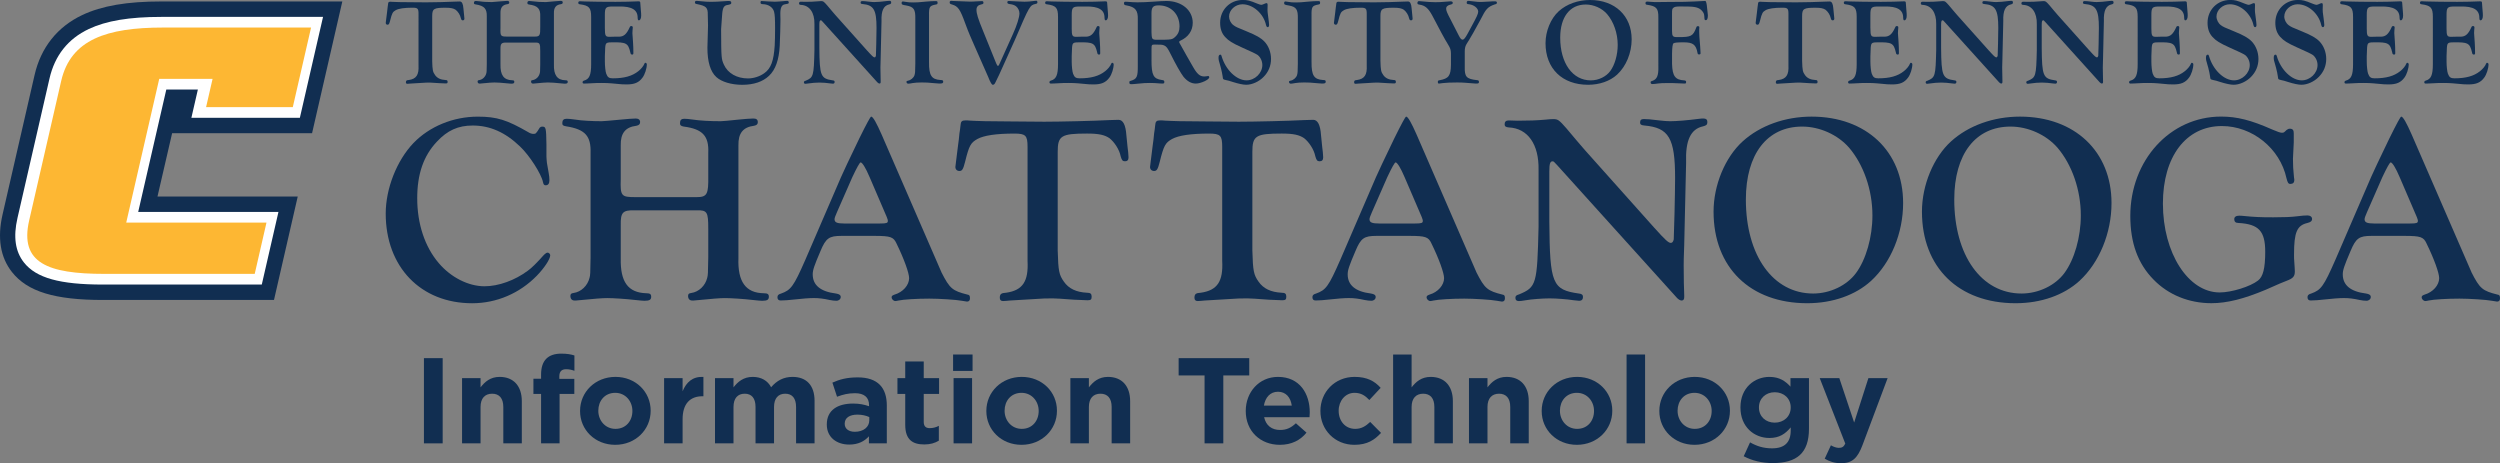 <?xml version="1.0" encoding="UTF-8"?>
<svg id="Layer_1" data-name="Layer 1" xmlns="http://www.w3.org/2000/svg" xmlns:xlink="http://www.w3.org/1999/xlink" viewBox="0 0 205.275 38.033">
  <rect x="0" y="0" width="205.275" height="38.033" fill="#808080" stroke="none"/>
  <a xlink:href="83.7964705882353">
    <path id="fullLogo" d="M35.488,5.013c.02,.744,.05,.894,.231,1.145,.181,.261,.462,.392,.854,.412,.14,0,.181,.04,.181,.151,0,.1-.03,.13-.15,.13q-.03,0-.492-.02-.663-.05-.814-.05c-.251,0-.311,0-.914,.04l-.672,.04c-.111,.01-.201,.02-.262,.02-.08,0-.12-.04-.12-.121,0-.141,.05-.181,.241-.191,.613-.09,.834-.422,.794-1.185V1.125c0-.422-.071-.492-.492-.492-.683,0-1.135,.07-1.376,.201-.251,.141-.311,.241-.462,.854-.071,.281-.111,.342-.211,.342-.091,0-.151-.06-.151-.151q0-.03,.03-.251,.02-.13,.071-.562c.02-.14,.039-.291,.05-.432,.02-.111,.03-.211,.04-.301,.01-.151,.05-.191,.19-.191,.021,0,.111,0,.181,.01,.09,.01,.301,.01,.542,.02l1.005,.01q.965,.01,1.206,.01c.562,0,1.888-.03,2.421-.06l.351-.01q.251,0,.292,.573c.02,.231,.04,.362,.04,.402,.02,.131,.04,.362,.04,.422,0,.101-.04,.151-.131,.151-.09,0-.12-.04-.161-.181-.05-.261-.241-.543-.422-.683-.181-.121-.392-.171-.834-.171-.964,0-1.095,.08-1.095,.683v3.697Z" style="fill: #112e51;"/>
  </a>
  <a xlink:href="83.7964705882353">
    <path id="fullLogo-2" data-name="fullLogo" d="M41.607,3.496c-.442-.01-.522,.08-.513,.562v1.226c-.02,.884,.271,1.286,.955,1.306,.131,0,.181,.03,.181,.131,0,.111-.06,.151-.251,.151-.05,0-.161-.01-.352-.03-.331-.04-.823-.07-1.035-.07-.191,0-.431,.02-1.165,.09h-.06c-.09,0-.151-.06-.151-.171,0-.07,.03-.1,.121-.111,.281-.04,.523-.271,.593-.562,.03-.111,.03-.151,.04-.763V1.356c.02-.633-.201-.884-.914-.994-.111-.02-.141-.04-.141-.121,0-.111,.05-.161,.161-.161,.05,0,.191,.01,.321,.03,.221,.04,.643,.06,.984,.06q.091,0,.723-.06c.171-.02,.482-.04,.552-.04,.101,0,.161,.05,.161,.131,0,.08-.04,.12-.14,.14-.412,.05-.593,.281-.583,.734v1.256c-.02,.633,.02,.673,.542,.673h2.291c.392,0,.442-.111,.432-.783v-.864c.03-.633-.211-.894-.914-.984-.111-.02-.141-.05-.141-.131,0-.111,.05-.161,.161-.161,.05,0,.191,.01,.321,.03,.251,.04,.633,.06,1.035,.06,.05,0,.312-.02,.673-.06,.191-.02,.452-.04,.542-.04,.121,0,.171,.04,.171,.141,0,.07-.04,.11-.141,.13-.412,.05-.593,.281-.583,.734V5.284c-.03,.874,.271,1.296,.944,1.306,.141,0,.191,.03,.191,.131,0,.111-.06,.151-.251,.151-.05,0-.161-.01-.351-.03-.321-.04-.824-.07-1.035-.07-.191,0-.432,.02-1.165,.09h-.06c-.09,0-.15-.06-.15-.171,0-.07,.03-.1,.12-.111,.281-.04,.523-.271,.593-.562,.03-.111,.03-.151,.04-.763v-1.075c0-.623-.04-.693-.432-.683h-2.321Z" style="fill: #112e51;"/>
  </a>
  <a xlink:href="83.7964705882353">
    <path id="fullLogo-3" data-name="fullLogo" d="M49.666,2.32c0,.623,.05,.703,.381,.703l.372-.01h.412c.392-.01,.613-.201,.874-.773,.03-.081,.071-.1,.141-.1s.111,.04,.111,.121c0,.04-.01,.131-.02,.231-.011,.08-.011,.15-.011,.231q0,.1,.05,.723c.02,.261,.03,.633,.03,.915,0,.09-.03,.121-.1,.121-.091,0-.131-.05-.151-.181-.181-.763-.332-.844-1.527-.824-.332,0-.442,.03-.492,.171-.04,.141-.05,.231-.071,.964v.442c0,.382,.05,.834,.111,.995,.111,.301,.231,.382,.542,.382,.924,0,1.588-.181,2.09-.583,.221-.171,.432-.422,.512-.633,.02-.04,.04-.06,.06-.06,.08,0,.13,.06,.13,.131,0,.331-.161,.834-.352,1.085-.302,.412-.663,.562-1.306,.562-.292,0-.352,0-1.266-.09-.211-.02-.472-.03-.804-.03-.352,0-.382,0-1.125,.04l-.291,.01c-.091,0-.131-.03-.131-.111,0-.06,.03-.1,.111-.131,.442-.121,.593-.452,.593-1.356V1.377c0-.744-.171-.924-.924-1.025-.1-.01-.131-.04-.131-.14,0-.071,.05-.111,.15-.111l.161,.01,.241,.01c.834,.02,1.316,.03,2.511,.03,.462,0,1.577-.02,1.818-.04h.081c.1,0,.131,.04,.131,.161,.01,.1,.02,.241,.03,.402,.04,.442,.04,.492,.04,.613,0,.231-.08,.382-.191,.382-.07,0-.09-.04-.1-.221,0-.643-.482-.934-1.537-.914h-.462c-.633,0-.693,.07-.693,.733v1.055Z" style="fill: #112e51;"/>
  </a>
  <a xlink:href="83.7964705882353">
    <path id="fullLogo-4" data-name="fullLogo" d="M58.116,1.205c.01-.583-.131-.713-.864-.864-.141-.02-.191-.05-.191-.14,0-.091,.04-.131,.15-.131,.041,0,.141,.01,.221,.02,.502,.05,.653,.06,.965,.06,.301,0,.662-.02,1.054-.05,.171-.01,.281-.02,.342-.02,.201,0,.251,.03,.251,.15,0,.101-.03,.111-.221,.161-.252,.04-.302,.07-.402,.211-.05,.081-.1,.271-.121,.533-.03,.452-.06,.854-.09,1.256,.01,2.401,.021,2.451,.232,2.924,.321,.703,1.065,1.125,1.979,1.125,.452,0,.965-.161,1.336-.432,.542-.381,.773-1.004,.854-2.27,.02-.422,.03-.804,.03-1.417,0-.763-.02-1.115-.08-1.346-.09-.372-.462-.623-.924-.633-.141,0-.191-.04-.191-.14,0-.081,.03-.111,.08-.121,.03,0,.07,0,.121,.01,.08,.01,.794,.05,.984,.05,.151,0,.533-.03,.844-.06,.05-.01,.111-.01,.151-.01,.09,0,.14,.04,.14,.131,0,.09-.01,.1-.311,.15-.271,.04-.382,.281-.382,.784l.011,.482c0,.412-.03,1.516-.06,2.14-.06,1.155-.352,1.969-.874,2.461-.512,.492-1.265,.744-2.2,.744-.894,0-1.698-.241-2.13-.633-.492-.452-.734-1.256-.734-2.401l.05-1.828-.02-.894Z" style="fill: #112e51;"/>
  </a>
  <a xlink:href="83.7964705882353">
    <path id="fullLogo-5" data-name="fullLogo" d="M71.207,4.159c.402,.452,.522,.552,.603,.552,.06,0,.09-.05,.111-.131,.01-.09,.05-1.738,.05-2.29,0-1.487-.231-1.878-1.145-1.959-.121-.01-.161-.04-.161-.111,0-.09,.04-.131,.14-.131,.151,0,.221,.01,.573,.05,.15,.02,.311,.03,.412,.03,.221,0,.623-.03,1.085-.091,.06-.01,.121-.01,.161-.01,.09,0,.14,.04,.14,.131,0,.1-.04,.131-.161,.161-.462,.1-.663,.522-.633,1.356l-.07,3.064c-.02,.583-.02,.592-.02,.763,0,.442,.01,.934,.02,1.115v.071c0,.09-.03,.13-.101,.13-.05,0-.13-.05-.181-.11l-4.471-4.953c-.11-.121-.12-.13-.161-.13-.09,0-.121,.09-.121,.371v1.899c.02,2.3,.111,2.522,1.105,2.662,.111,.01,.15,.05,.15,.131,0,.09-.05,.141-.141,.141-.03,0-.121-.011-.201-.02-.251-.04-.663-.071-.904-.071-.251,0-.683,.03-.894,.071-.1,.02-.211,.03-.251,.03-.09,0-.131-.04-.131-.121,0-.071,.03-.101,.141-.131,.643-.271,.673-.372,.723-2.512V1.989c.02-.955-.402-1.557-1.115-1.587-.111-.011-.15-.04-.15-.121,0-.091,.05-.141,.15-.141l.332,.01c.402,0,.723-.01,1.045-.04,.1-.01,.201-.02,.281-.02,.181,0,.221,.03,.502,.352q.05,.06,.372,.442c.211,.241,.281,.332,.311,.362l2.602,2.913Z" style="fill: #112e51;"/>
  </a>
  <a xlink:href="83.7964705882353">
    <path id="fullLogo-6" data-name="fullLogo" d="M76.282,5.113c-.01,1.075,.201,1.407,.934,1.456,.181,0,.231,.03,.231,.141,0,.121-.071,.151-.312,.151-.1,0-.231-.01-.402-.03-.532-.05-.683-.06-1.055-.06-.311,0-.552,.02-.744,.05-.15,.03-.291,.05-.351,.05-.101,0-.151-.06-.151-.151,0-.06,.03-.08,.141-.1,.201-.03,.442-.231,.512-.432,.06-.211,.06-.241,.071-.935V1.557c.02-.783-.121-.994-.734-1.105-.332-.05-.392-.08-.392-.201,0-.08,.04-.131,.111-.131,.05,0,.14,.02,.271,.04,.121,.03,.332,.04,.603,.04,.231,0,.452-.01,1.035-.07,.332-.03,.552-.04,.783-.04,.121,0,.151,.03,.151,.12,0,.121-.02,.141-.141,.161-.522,.1-.573,.181-.562,.934v3.807Z" style="fill: #112e51;"/>
  </a>
  <a xlink:href="83.7964705882353">
    <path id="fullLogo-7" data-name="fullLogo" d="M81.808,5.224c.06,.141,.09,.181,.131,.181,.05,0,.07-.03,.121-.14l1.105-2.451c.332-.723,.542-1.407,.542-1.718,0-.211-.111-.442-.271-.573-.121-.1-.281-.161-.553-.191-.12-.021-.171-.06-.171-.141,0-.08,.04-.11,.121-.11q.06,0,.794,.04c.231,.01,.402,.02,.502,.02,.221,0,.462-.02,.763-.06,.161-.02,.171-.02,.201-.02,.05,0,.09,.05,.09,.121,0,.09-.04,.121-.151,.14-.472,.111-.482,.121-1.708,2.974l-1.276,2.823c-.171,.342-.281,.563-.302,.623-.07,.161-.131,.221-.231,.221q-.09,0-.261-.372l-.121-.291-1.165-2.642c-.111-.251-.221-.502-.332-.764-.09-.211-.231-.562-.382-.975-.422-1.165-.583-1.396-1.075-1.547-.161-.04-.201-.08-.201-.171,0-.091,.04-.131,.141-.131l.141,.011c.1,.01,1.165,.05,1.326,.05,.261,0,.311,0,.603-.02,.171-.01,.372-.02,.442-.02,.08,0,.121,.04,.121,.14,0,.08-.05,.111-.211,.141-.232,.05-.362,.191-.362,.422,0,.332,.121,.723,.542,1.748l1.085,2.682Z" style="fill: #112e51;"/>
  </a>
  <a xlink:href="83.7964705882353">
    <path id="fullLogo-8" data-name="fullLogo" d="M87.998,2.32c0,.623,.05,.703,.382,.703l.372-.01h.412c.392-.01,.613-.201,.874-.773,.03-.081,.07-.1,.14-.1s.111,.04,.111,.121c0,.04-.01,.131-.02,.231-.01,.08-.01,.15-.01,.231q0,.1,.05,.723c.02,.261,.03,.633,.03,.915,0,.09-.03,.121-.1,.121-.09,0-.131-.05-.151-.181-.181-.763-.332-.844-1.527-.824-.332,0-.442,.03-.492,.171-.04,.141-.05,.231-.071,.964v.442c0,.382,.05,.834,.111,.995,.111,.301,.231,.382,.542,.382,.924,0,1.588-.181,2.09-.583,.221-.171,.432-.422,.512-.633,.02-.04,.04-.06,.06-.06,.08,0,.131,.06,.131,.131,0,.331-.161,.834-.352,1.085-.301,.412-.663,.562-1.306,.562-.291,0-.351,0-1.265-.09-.211-.02-.473-.03-.804-.03-.352,0-.381,0-1.125,.04l-.291,.01c-.09,0-.131-.03-.131-.111,0-.06,.03-.1,.111-.131,.442-.121,.593-.452,.593-1.356V1.377c0-.744-.171-.924-.924-1.025-.101-.01-.131-.04-.131-.14,0-.071,.05-.111,.151-.111l.161,.01,.241,.01c.834,.02,1.316,.03,2.511,.03,.463,0,1.577-.02,1.818-.04h.081c.1,0,.13,.04,.13,.161,.011,.1,.021,.241,.03,.402,.04,.442,.04,.492,.04,.613,0,.231-.08,.382-.191,.382-.07,0-.091-.04-.1-.221,0-.643-.482-.934-1.537-.914h-.462c-.633,0-.693,.07-.693,.733v1.055Z" style="fill: #112e51;"/>
  </a>
  <path id="fullLogo-9" data-name="fullLogo" d="M94.549,2.642q.01,.392,.05,.482c.06,.111,.141,.141,.382,.141,1.206,0,1.266-.011,1.507-.232,.251-.221,.362-.492,.362-.864,0-1.015-.713-1.728-1.708-1.728-.462,0-.593,.15-.593,.643v1.557Zm0,2.28c0,1.256,.151,1.547,.854,1.648,.151,.01,.201,.05,.201,.161,0,.1-.04,.131-.161,.131l-.211-.01c-.311-.03-.573-.04-.814-.04-.342,0-.522,.01-.994,.06-.271,.03-.452,.04-.532,.04-.121,0-.161-.03-.161-.141,0-.09,.01-.1,.1-.131,.522-.151,.603-.321,.593-1.266V1.628c.03-.774-.191-1.055-.934-1.185-.151-.02-.201-.06-.201-.171,0-.09,.04-.131,.121-.131,.04,0,.121,0,.191,.01,.221,.02,.562,.04,.794,.04,.291,0,.874-.02,1.236-.05,.513-.04,.944-.06,1.145-.06,1.246,0,2.16,.753,2.16,1.788,0,.653-.362,1.175-1.025,1.477-.06,.03-.091,.06-.091,.1,0,.03,.02,.07,.05,.121,.01,.02,.071,.121,.131,.231,.14,.241,.332,.583,.432,.773l.512,.894c.342,.603,.573,.814,.935,.814,.06,0,.14-.01,.211-.02,.05-.01,.09-.02,.111-.02,.05,0,.09,.05,.09,.111,0,.191-.693,.512-1.105,.512-.371,0-.703-.191-1.004-.552-.221-.281-.663-1.065-1.035-1.818-.281-.563-.362-.673-.562-.764-.141-.06-.271-.07-.753-.07-.271,0-.281,.02-.281,.402v.864Z" style="fill: #112e51;"/>
  <a xlink:href="83.7964705882353">
    <path id="fullLogo-10" data-name="fullLogo" d="M104.074,.783c0,.161,0,.181,.07,.693,.03,.201,.06,.482,.06,.573,0,.111-.04,.181-.111,.181-.07,0-.111-.06-.141-.181-.211-.944-1.075-1.698-1.939-1.698-.582,0-1.095,.472-1.095,1.004,0,.261,.14,.552,.362,.713,.171,.131,.321,.201,1.095,.512,.784,.321,1.155,.532,1.437,.823,.342,.352,.552,.884,.552,1.437,0,.562-.211,1.075-.613,1.477-.382,.392-.944,.643-1.427,.643-.241,0-.633-.081-1.105-.231-.342-.111-.351-.111-.502-.141-.201-.05-.221-.05-.261-.081-.04-.04-.05-.07-.07-.261-.01-.121-.081-.432-.141-.673-.191-.653-.191-.663-.191-.844,0-.161,.05-.241,.15-.241,.05,0,.08,.03,.1,.121,.322,1.115,1.216,1.989,2.05,1.989,.683,0,1.296-.593,1.296-1.256,0-.322-.151-.643-.381-.824q-.181-.131-1.276-.613c-.824-.372-1.105-.552-1.396-.864-.281-.301-.412-.683-.412-1.175,0-1.055,.804-1.869,1.859-1.869,.382,0,.553,.04,1.216,.311,.161,.06,.251,.09,.311,.09q.071,0,.332-.121c.02-.01,.05-.02,.08-.02,.081,0,.101,.04,.101,.181l-.01,.342Z" style="fill: #112e51;"/>
  </a>
  <a xlink:href="83.7964705882353">
    <path id="fullLogo-11" data-name="fullLogo" d="M107.691,5.113c-.01,1.075,.201,1.407,.934,1.456,.181,0,.231,.03,.231,.141,0,.121-.071,.151-.312,.151-.1,0-.231-.01-.402-.03-.532-.05-.683-.06-1.055-.06-.311,0-.552,.02-.743,.05-.151,.03-.292,.05-.352,.05-.101,0-.151-.06-.151-.151,0-.06,.03-.08,.14-.1,.201-.03,.442-.231,.513-.432,.06-.211,.06-.241,.071-.935V1.557c.02-.783-.121-.994-.734-1.105-.332-.05-.392-.08-.392-.201,0-.08,.04-.131,.111-.131,.05,0,.14,.02,.271,.04,.121,.03,.332,.04,.603,.04,.231,0,.452-.01,1.035-.07,.332-.03,.552-.04,.783-.04,.121,0,.151,.03,.151,.12,0,.121-.02,.141-.141,.161-.522,.1-.573,.181-.562,.934v3.807Z" style="fill: #112e51;"/>
  </a>
  <a xlink:href="83.7964705882353">
    <path id="fullLogo-12" data-name="fullLogo" d="M113.348,5.013c.02,.744,.05,.894,.231,1.145,.181,.261,.462,.392,.854,.412,.141,0,.181,.04,.181,.151,0,.1-.03,.13-.151,.13q-.03,0-.492-.02-.663-.05-.814-.05c-.251,0-.311,0-.914,.04l-.673,.04c-.111,.01-.201,.02-.262,.02-.08,0-.121-.04-.121-.121,0-.141,.05-.181,.241-.191,.613-.09,.834-.422,.794-1.185V1.125c0-.422-.071-.492-.492-.492-.683,0-1.136,.07-1.376,.201-.251,.141-.311,.241-.462,.854-.071,.281-.111,.342-.211,.342-.09,0-.151-.06-.151-.151q0-.03,.03-.251,.02-.13,.07-.562c.02-.14,.04-.291,.05-.432,.02-.111,.03-.211,.04-.301,.01-.151,.05-.191,.191-.191,.02,0,.111,0,.181,.01,.09,.01,.302,.01,.543,.02l1.004,.01q.965,.01,1.206,.01c.562,0,1.889-.03,2.421-.06l.352-.01q.251,0,.291,.573c.02,.231,.04,.362,.04,.402,.02,.131,.04,.362,.04,.422,0,.101-.04,.151-.13,.151-.091,0-.121-.04-.161-.181-.05-.261-.241-.543-.422-.683-.181-.121-.392-.171-.834-.171-.964,0-1.095,.08-1.095,.683v3.697Z" style="fill: #112e51;"/>
  </a>
  <a xlink:href="83.7964705882353">
    <path id="fullLogo-13" data-name="fullLogo" d="M120.271,5.465c-.02,.854,.131,1.015,1.004,1.115,.121,.01,.161,.04,.161,.151s-.05,.131-.251,.131q-.1,0-.924-.07c-.131-.011-.322-.02-.623-.02-.512,0-.924,.02-1.165,.05-.201,.03-.271,.04-.311,.04-.071,0-.1-.03-.1-.131s.02-.121,.131-.141c.763-.14,.934-.372,.944-1.276v-.934c-.01-.291-.04-.392-.211-.683-.171-.271-.362-.613-.573-1.004-.251-.472-.492-.944-.743-1.407-.332-.613-.593-.834-1.045-.904-.141-.02-.181-.05-.181-.131,0-.111,.05-.161,.141-.161,.06,0,.2,.01,.793,.07,.141,.01,.332,.02,.532,.02,.262,0,.523-.01,.824-.04,.251-.02,.342-.03,.412-.03,.141,0,.201,.04,.201,.121,0,.071-.04,.111-.161,.141-.251,.05-.382,.171-.382,.332,0,.171,.07,.342,.362,.894,.09,.181,.432,.844,.673,1.316,.121,.241,.211,.342,.311,.342,.111,0,.221-.131,.422-.502,.201-.381,.311-.582,.321-.593,.422-.773,.542-1.034,.542-1.205,0-.291-.362-.573-.794-.613-.111-.01-.15-.04-.15-.111,0-.121,.04-.161,.161-.161q.1,0,.542,.06c.131,.02,.271,.03,.482,.03q.171,0,.774-.04c.05-.01,.161-.01,.332-.01h.06c.08,0,.131,.04,.131,.111,0,.081-.05,.111-.181,.141-.573,.201-.723,.362-1.165,1.246-.342,.653-.864,1.567-1.156,2.019q-.14,.231-.14,.573v1.266Z" style="fill: #112e51;"/>
  </a>
  <path id="fullLogo-14" data-name="fullLogo" d="M128.109,3.094c0,2.09,1.015,3.506,2.511,3.506,.633,0,1.256-.302,1.597-.764,.372-.502,.613-1.336,.613-2.15,0-.955-.332-1.899-.874-2.532-.422-.482-1.095-.783-1.748-.783-1.306,0-2.099,1.024-2.099,2.722m5.867,.131c0,1.115-.453,2.22-1.196,2.903-.582,.532-1.437,.834-2.381,.834-2.13,0-3.496-1.336-3.496-3.416,0-.994,.432-2.03,1.085-2.622C128.641,.332,129.576,0,130.56,0c2.039,0,3.415,1.296,3.415,3.225" style="fill: #112e51;"/>
  <a xlink:href="83.7964705882353">
    <path id="fullLogo-15" data-name="fullLogo" d="M137.292,2.582c0,.362,.071,.462,.352,.462h.181c1.025,.01,1.196-.081,1.456-.783,.03-.091,.06-.111,.121-.111,.111,0,.131,.02,.131,.13,0,0,0,.06-.011,.121v.191c0,.241,.011,.432,.081,1.246,.01,.191,.03,.502,.03,.532,0,.071-.04,.101-.121,.101-.081,0-.111-.03-.131-.131-.121-.673-.372-.864-1.125-.864-.523,0-.744,.02-.844,.08q-.111,.071-.121,.874v.814c.03,1.004,.261,1.316,.995,1.356,.121,.01,.161,.05,.161,.131,0,.09-.03,.131-.1,.131l-1.005-.04h-.542c-.251,0-.462,.01-.623,.03-.21,.03-.412,.05-.482,.05-.111,0-.161-.04-.161-.13,0-.081,.01-.09,.141-.131,.382-.131,.513-.442,.492-1.165V1.437c.01-.744-.151-.934-.924-1.045-.1-.01-.131-.04-.131-.131,0-.1,.04-.131,.171-.131,.03,0,.151,.01,.251,.02,.221,.02,.332,.02,.562,.02l.894-.01,1.286-.01c.281,0,1.336-.05,1.708-.071h.03q.111,0,.16,.613,.06,.482,.06,.562c0,.271-.06,.402-.181,.402-.07,0-.09-.04-.1-.131-.02-.352-.03-.392-.121-.533-.221-.321-.512-.432-1.105-.452l-.764-.01c-.342,0-.492,.03-.583,.13-.08,.081-.09,.121-.09,.512v1.407Z" style="fill: #112e51;"/>
  </a>
  <a xlink:href="83.7964705882353">
    <path id="fullLogo-16" data-name="fullLogo" d="M147.973,5.013c.02,.744,.05,.894,.231,1.145,.181,.261,.462,.392,.854,.412,.14,0,.181,.04,.181,.151,0,.1-.03,.13-.151,.13q-.03,0-.492-.02-.663-.05-.814-.05c-.251,0-.311,0-.914,.04l-.672,.04c-.111,.01-.201,.02-.262,.02-.08,0-.12-.04-.12-.121,0-.141,.05-.181,.241-.191,.613-.09,.834-.422,.794-1.185V1.125c0-.422-.071-.492-.492-.492-.683,0-1.135,.07-1.376,.201-.251,.141-.311,.241-.462,.854-.071,.281-.111,.342-.211,.342-.091,0-.151-.06-.151-.151q0-.03,.03-.251,.02-.13,.07-.562c.02-.14,.04-.291,.05-.432,.02-.111,.03-.211,.04-.301,.01-.151,.05-.191,.19-.191,.021,0,.111,0,.181,.01,.09,.01,.301,.01,.542,.02l1.005,.01q.965,.01,1.206,.01c.562,0,1.888-.03,2.421-.06l.351-.01q.251,0,.292,.573c.02,.231,.04,.362,.04,.402,.02,.131,.04,.362,.04,.422,0,.101-.04,.151-.131,.151-.09,0-.12-.04-.161-.181-.05-.261-.241-.543-.422-.683-.181-.121-.392-.171-.834-.171-.964,0-1.095,.08-1.095,.683v3.697Z" style="fill: #112e51;"/>
  </a>
  <a xlink:href="83.7964705882353">
    <path id="fullLogo-17" data-name="fullLogo" d="M153.58,2.32c0,.623,.05,.703,.381,.703l.372-.01h.412c.392-.01,.613-.201,.874-.773,.03-.081,.07-.1,.14-.1,.071,0,.111,.04,.111,.121,0,.04-.01,.131-.02,.231-.011,.08-.011,.15-.011,.231q0,.1,.05,.723c.02,.261,.03,.633,.03,.915,0,.09-.03,.121-.1,.121-.091,0-.131-.05-.151-.181-.181-.763-.332-.844-1.527-.824-.332,0-.442,.03-.492,.171-.04,.141-.05,.231-.071,.964v.442c0,.382,.05,.834,.111,.995,.111,.301,.231,.382,.542,.382,.924,0,1.588-.181,2.09-.583,.221-.171,.432-.422,.512-.633,.02-.04,.04-.06,.06-.06,.08,0,.13,.06,.13,.131,0,.331-.161,.834-.352,1.085-.301,.412-.663,.562-1.306,.562-.292,0-.352,0-1.266-.09-.211-.02-.473-.03-.804-.03-.352,0-.382,0-1.125,.04l-.291,.01c-.091,0-.131-.03-.131-.111,0-.06,.03-.1,.111-.131,.442-.121,.593-.452,.593-1.356V1.377c0-.744-.171-.924-.924-1.025-.1-.01-.131-.04-.131-.14,0-.071,.05-.111,.15-.111l.161,.01,.241,.01c.834,.02,1.316,.03,2.511,.03,.462,0,1.577-.02,1.819-.04h.08c.1,0,.131,.04,.131,.161,.01,.1,.02,.241,.03,.402,.04,.442,.04,.492,.04,.613,0,.231-.08,.382-.191,.382-.07,0-.09-.04-.1-.221,0-.643-.482-.934-1.537-.914h-.462c-.633,0-.693,.07-.693,.733v1.055Z" style="fill: #112e51;"/>
  </a>
  <a xlink:href="83.7964705882353">
    <path id="fullLogo-18" data-name="fullLogo" d="M163.315,4.159c.402,.452,.522,.552,.603,.552,.06,0,.09-.05,.111-.131,.01-.09,.05-1.738,.05-2.29,0-1.487-.231-1.878-1.145-1.959-.121-.01-.161-.04-.161-.111,0-.09,.04-.131,.14-.131,.151,0,.221,.01,.573,.05,.15,.02,.311,.03,.412,.03,.221,0,.623-.03,1.085-.091,.06-.01,.121-.01,.161-.01,.09,0,.14,.04,.14,.131,0,.1-.04,.131-.161,.161-.462,.1-.663,.522-.633,1.356l-.07,3.064c-.02,.583-.02,.592-.02,.763,0,.442,.01,.934,.02,1.115v.071c0,.09-.03,.13-.101,.13-.05,0-.13-.05-.181-.11l-4.471-4.953c-.11-.121-.12-.13-.161-.13-.09,0-.121,.09-.121,.371v1.899c.02,2.3,.111,2.522,1.105,2.662,.111,.01,.15,.05,.15,.131,0,.09-.05,.141-.141,.141-.03,0-.121-.011-.201-.02-.251-.04-.663-.071-.904-.071-.251,0-.683,.03-.894,.071-.1,.02-.211,.03-.251,.03-.09,0-.131-.04-.131-.121,0-.071,.03-.101,.141-.131,.643-.271,.673-.372,.723-2.512V1.989c.02-.955-.402-1.557-1.115-1.587-.111-.011-.15-.04-.15-.121,0-.091,.05-.141,.15-.141l.332,.01c.402,0,.723-.01,1.045-.04,.1-.01,.201-.02,.281-.02,.181,0,.221,.03,.502,.352q.05,.06,.372,.442c.211,.241,.281,.332,.311,.362l2.602,2.913Z" style="fill: #112e51;"/>
  </a>
  <a xlink:href="83.7964705882353">
    <path id="fullLogo-19" data-name="fullLogo" d="M171.575,4.159c.402,.452,.522,.552,.603,.552,.06,0,.09-.05,.111-.131,.01-.09,.05-1.738,.05-2.29,0-1.487-.231-1.878-1.145-1.959-.121-.01-.161-.04-.161-.111,0-.09,.04-.131,.14-.131,.151,0,.221,.01,.573,.05,.15,.02,.311,.03,.412,.03,.221,0,.623-.03,1.085-.091,.06-.01,.121-.01,.161-.01,.091,0,.141,.04,.141,.131,0,.1-.04,.131-.161,.161-.462,.1-.663,.522-.633,1.356l-.07,3.064c-.02,.583-.02,.592-.02,.763,0,.442,.01,.934,.02,1.115v.071c0,.09-.03,.13-.101,.13-.05,0-.13-.05-.181-.11l-4.471-4.953c-.11-.121-.12-.13-.161-.13-.09,0-.121,.09-.121,.371v1.899c.02,2.3,.111,2.522,1.105,2.662,.111,.01,.15,.05,.15,.131,0,.09-.05,.141-.141,.141-.03,0-.121-.011-.201-.02-.251-.04-.663-.071-.904-.071-.251,0-.683,.03-.894,.071-.1,.02-.211,.03-.251,.03-.09,0-.131-.04-.131-.121,0-.071,.03-.101,.141-.131,.643-.271,.673-.372,.723-2.512V1.989c.02-.955-.402-1.557-1.115-1.587-.111-.011-.15-.04-.15-.121,0-.091,.05-.141,.15-.141l.332,.01c.402,0,.723-.01,1.045-.04,.1-.01,.201-.02,.281-.02,.181,0,.221,.03,.502,.352q.05,.06,.372,.442c.211,.241,.281,.332,.311,.362l2.602,2.913Z" style="fill: #112e51;"/>
  </a>
  <a xlink:href="83.7964705882353">
    <path id="fullLogo-20" data-name="fullLogo" d="M176.649,2.32c0,.623,.05,.703,.382,.703l.372-.01h.412c.392-.01,.613-.201,.874-.773,.03-.081,.07-.1,.14-.1s.111,.04,.111,.121c0,.04-.01,.131-.02,.231-.01,.08-.01,.15-.01,.231q0,.1,.05,.723c.02,.261,.03,.633,.03,.915,0,.09-.03,.121-.1,.121-.09,0-.131-.05-.151-.181-.181-.763-.332-.844-1.527-.824-.332,0-.442,.03-.492,.171-.04,.141-.051,.231-.071,.964v.442c0,.382,.05,.834,.111,.995,.111,.301,.231,.382,.542,.382,.924,0,1.588-.181,2.09-.583,.221-.171,.432-.422,.512-.633,.02-.04,.04-.06,.06-.06,.08,0,.131,.06,.131,.131,0,.331-.161,.834-.352,1.085-.301,.412-.663,.562-1.306,.562-.291,0-.351,0-1.266-.09-.211-.02-.472-.03-.804-.03-.352,0-.381,0-1.125,.04l-.291,.01c-.09,0-.131-.03-.131-.111,0-.06,.03-.1,.111-.131,.442-.121,.593-.452,.593-1.356V1.377c0-.744-.171-.924-.924-1.025-.101-.01-.131-.04-.131-.14,0-.071,.05-.111,.151-.111l.161,.01,.241,.01c.834,.02,1.316,.03,2.511,.03,.463,0,1.577-.02,1.818-.04h.081c.1,0,.13,.04,.13,.161,.011,.1,.021,.241,.03,.402,.04,.442,.04,.492,.04,.613,0,.231-.08,.382-.191,.382-.07,0-.091-.04-.1-.221,0-.643-.482-.934-1.537-.914h-.462c-.633,0-.693,.07-.693,.733v1.055Z" style="fill: #112e51;"/>
  </a>
  <a xlink:href="83.7964705882353">
    <path id="fullLogo-21" data-name="fullLogo" d="M185.149,.783c0,.161,0,.181,.071,.693,.03,.201,.06,.482,.06,.573,0,.111-.04,.181-.111,.181-.07,0-.111-.06-.14-.181-.211-.944-1.075-1.698-1.939-1.698-.583,0-1.095,.472-1.095,1.004,0,.261,.141,.552,.362,.713,.171,.131,.321,.201,1.095,.512,.783,.321,1.155,.532,1.437,.823,.341,.352,.552,.884,.552,1.437,0,.562-.211,1.075-.613,1.477-.382,.392-.944,.643-1.427,.643-.241,0-.633-.081-1.105-.231-.342-.111-.352-.111-.502-.141-.201-.05-.221-.05-.261-.081-.04-.04-.05-.07-.07-.261-.01-.121-.08-.432-.141-.673-.191-.653-.191-.663-.191-.844,0-.161,.05-.241,.151-.241,.05,0,.08,.03,.1,.121,.321,1.115,1.215,1.989,2.049,1.989,.683,0,1.296-.593,1.296-1.256,0-.322-.151-.643-.382-.824q-.181-.131-1.275-.613c-.824-.372-1.105-.552-1.397-.864-.281-.301-.412-.683-.412-1.175,0-1.055,.804-1.869,1.859-1.869,.382,0,.552,.04,1.215,.311,.161,.06,.251,.09,.312,.09q.07,0,.332-.121c.02-.01,.05-.02,.08-.02,.08,0,.1,.04,.1,.181l-.01,.342Z" style="fill: #112e51;"/>
  </a>
  <a xlink:href="83.7964705882353">
    <path id="fullLogo-22" data-name="fullLogo" d="M190.716,.783c0,.161,0,.181,.071,.693,.03,.201,.06,.482,.06,.573,0,.111-.04,.181-.111,.181-.07,0-.111-.06-.14-.181-.211-.944-1.075-1.698-1.939-1.698-.583,0-1.095,.472-1.095,1.004,0,.261,.141,.552,.361,.713,.171,.131,.322,.201,1.095,.512,.783,.321,1.155,.532,1.437,.823,.341,.352,.552,.884,.552,1.437,0,.562-.211,1.075-.613,1.477-.382,.392-.944,.643-1.427,.643-.241,0-.633-.081-1.105-.231-.342-.111-.352-.111-.502-.141-.201-.05-.221-.05-.261-.081-.04-.04-.05-.07-.07-.261-.01-.121-.08-.432-.141-.673-.191-.653-.191-.663-.191-.844,0-.161,.05-.241,.151-.241,.05,0,.08,.03,.1,.121,.321,1.115,1.215,1.989,2.049,1.989,.683,0,1.296-.593,1.296-1.256,0-.322-.151-.643-.382-.824q-.181-.131-1.275-.613c-.824-.372-1.105-.552-1.397-.864-.281-.301-.412-.683-.412-1.175,0-1.055,.804-1.869,1.859-1.869,.382,0,.552,.04,1.215,.311,.161,.06,.251,.09,.312,.09q.07,0,.332-.121c.02-.01,.05-.02,.08-.02,.08,0,.1,.04,.1,.181l-.01,.342Z" style="fill: #112e51;"/>
  </a>
  <a xlink:href="83.7964705882353">
    <path id="fullLogo-23" data-name="fullLogo" d="M194.334,2.32c0,.623,.05,.703,.382,.703l.372-.01h.412c.392-.01,.613-.201,.874-.773,.03-.081,.07-.1,.14-.1s.111,.04,.111,.121c0,.04-.01,.131-.02,.231-.01,.08-.01,.15-.01,.231q0,.1,.05,.723c.02,.261,.03,.633,.03,.915,0,.09-.03,.121-.1,.121-.09,0-.131-.05-.151-.181-.181-.763-.332-.844-1.527-.824-.332,0-.442,.03-.492,.171-.04,.141-.051,.231-.071,.964v.442c0,.382,.05,.834,.111,.995,.111,.301,.231,.382,.542,.382,.924,0,1.588-.181,2.09-.583,.221-.171,.432-.422,.512-.633,.02-.04,.04-.06,.06-.06,.08,0,.131,.06,.131,.131,0,.331-.161,.834-.352,1.085-.301,.412-.663,.562-1.306,.562-.291,0-.351,0-1.266-.09-.21-.02-.472-.03-.804-.03-.352,0-.381,0-1.125,.04l-.291,.01c-.09,0-.131-.03-.131-.111,0-.06,.03-.1,.111-.131,.442-.121,.593-.452,.593-1.356V1.377c0-.744-.171-.924-.924-1.025-.101-.01-.131-.04-.131-.14,0-.071,.05-.111,.151-.111l.161,.01,.241,.01c.834,.02,1.316,.03,2.511,.03,.463,0,1.577-.02,1.818-.04h.081c.1,0,.13,.04,.13,.161,.011,.1,.021,.241,.03,.402,.04,.442,.04,.492,.04,.613,0,.231-.08,.382-.191,.382-.07,0-.091-.04-.1-.221,0-.643-.482-.934-1.537-.914h-.462c-.633,0-.693,.07-.693,.733v1.055Z" style="fill: #112e51;"/>
  </a>
  <a xlink:href="83.7964705882353">
    <path id="fullLogo-24" data-name="fullLogo" d="M200.885,2.32c0,.623,.05,.703,.382,.703l.372-.01h.412c.392-.01,.613-.201,.874-.773,.03-.081,.07-.1,.141-.1,.07,0,.111,.04,.111,.121,0,.04-.01,.131-.02,.231-.01,.08-.01,.15-.01,.231q0,.1,.05,.723c.02,.261,.03,.633,.03,.915,0,.09-.03,.121-.1,.121-.09,0-.131-.05-.151-.181-.181-.763-.332-.844-1.527-.824-.332,0-.442,.03-.492,.171-.04,.141-.051,.231-.071,.964v.442c0,.382,.05,.834,.111,.995,.111,.301,.231,.382,.542,.382,.924,0,1.588-.181,2.09-.583,.221-.171,.432-.422,.512-.633,.02-.04,.04-.06,.06-.06,.08,0,.131,.06,.131,.131,0,.331-.161,.834-.352,1.085-.301,.412-.663,.562-1.306,.562-.291,0-.351,0-1.266-.09-.211-.02-.472-.03-.804-.03-.352,0-.381,0-1.125,.04l-.291,.01c-.09,0-.131-.03-.131-.111,0-.06,.03-.1,.111-.131,.442-.121,.593-.452,.593-1.356V1.377c0-.744-.171-.924-.924-1.025-.101-.01-.131-.04-.131-.14,0-.071,.05-.111,.151-.111l.16,.01,.241,.01c.834,.02,1.316,.03,2.511,.03,.463,0,1.577-.02,1.818-.04h.081c.1,0,.13,.04,.13,.161,.011,.1,.021,.241,.03,.402,.04,.442,.04,.492,.04,.613,0,.231-.08,.382-.191,.382-.07,0-.091-.04-.1-.221,0-.643-.482-.934-1.537-.914h-.462c-.633,0-.693,.07-.693,.733v1.055Z" style="fill: #112e51;"/>
  </a>
  <a xlink:href="83.7964705882353">
    <path id="fullLogo-25" data-name="fullLogo" d="M44.87,12.87c.022,.42,.022,.486,.177,1.305,.044,.199,.067,.464,.067,.619,0,.287-.111,.42-.31,.42-.133,0-.176-.067-.221-.265-.133-.663-1.106-2.189-1.88-2.918-1.216-1.172-2.476-1.724-3.891-1.724-1.194,0-2.078,.398-2.94,1.326-1.106,1.172-1.614,2.675-1.614,4.643,0,2.1,.619,3.98,1.769,5.328,.995,1.172,2.432,1.902,3.758,1.902,1.15,0,2.498-.487,3.56-1.282q.442-.31,1.326-1.305c.111-.111,.221-.176,.287-.176,.111,0,.221,.11,.221,.221,0,.309-.486,1.039-1.083,1.658-1.415,1.46-3.316,2.278-5.328,2.278-4.223,0-7.097-2.985-7.097-7.362,0-2.056,.907-4.356,2.278-5.793,1.326-1.371,3.272-2.167,5.284-2.167,1.57,0,2.388,.265,4.156,1.282,.133,.088,.287,.133,.398,.133,.199,0,.221,0,.53-.508,.044-.044,.111-.088,.199-.088,.309,0,.332,.066,.353,1.481v.995Z" style="fill: #112e51;"/>
  </a>
  <a xlink:href="83.7964705882353">
    <path id="fullLogo-26" data-name="fullLogo" d="M52.098,17.269c-.973-.022-1.15,.177-1.128,1.238v2.697c-.044,1.946,.597,2.83,2.101,2.874,.287,0,.398,.066,.398,.287,0,.243-.133,.332-.553,.332-.111,0-.354-.022-.774-.067-.729-.088-1.813-.154-2.277-.154-.42,0-.951,.044-2.565,.199h-.133c-.199,0-.332-.133-.332-.376,0-.154,.067-.221,.265-.243,.619-.088,1.149-.597,1.304-1.238,.067-.243,.067-.332,.088-1.68V12.56c.044-1.393-.442-1.946-2.012-2.189-.243-.044-.309-.088-.309-.265,0-.243,.111-.354,.354-.354,.111,0,.42,.022,.707,.067,.486,.088,1.415,.133,2.167,.133q.199,0,1.592-.133c.376-.044,1.061-.088,1.216-.088,.221,0,.353,.111,.353,.287s-.088,.265-.309,.309c-.906,.111-1.304,.619-1.282,1.614v2.764c-.044,1.393,.044,1.481,1.194,1.481h5.041c.862,0,.973-.243,.951-1.725v-1.901c.066-1.393-.464-1.968-2.012-2.167-.243-.044-.309-.111-.309-.287,0-.243,.111-.354,.354-.354,.11,0,.42,.022,.707,.067,.552,.088,1.393,.133,2.277,.133,.111,0,.685-.044,1.481-.133,.42-.044,.995-.088,1.194-.088,.265,0,.376,.088,.376,.309,0,.155-.088,.243-.309,.287-.906,.111-1.305,.619-1.282,1.614v9.264c-.067,1.924,.597,2.852,2.078,2.874,.309,0,.42,.066,.42,.287,0,.243-.133,.332-.553,.332-.11,0-.353-.022-.773-.067-.708-.088-1.813-.154-2.277-.154-.42,0-.951,.044-2.565,.199h-.133c-.199,0-.332-.133-.332-.376,0-.154,.067-.221,.266-.243,.619-.088,1.149-.597,1.304-1.238,.066-.243,.066-.332,.088-1.68v-2.366c0-1.371-.088-1.525-.951-1.503h-5.107Z" style="fill: #112e51;"/>
  </a>
  <path id="fullLogo-27" data-name="fullLogo" d="M71.397,14.528c-.309-.729-.596-1.194-.729-1.194q-.111,0-.685,1.216l-1.26,2.874q-.199,.442-.199,.574c0,.265,.199,.354,.796,.354h2.94c.553,0,.641-.044,.641-.221,0-.044,0-.088-.088-.309l-1.415-3.294Zm5.904,7.827c.685,1.349,.906,1.525,2.144,1.835,.155,.022,.199,.088,.199,.309,0,.177-.088,.265-.243,.265-.044,0-.154-.022-.42-.067-.442-.088-1.879-.177-2.675-.177-.973,0-2.145,.067-2.521,.155-.111,.022-.199,.044-.265,.044-.155,0-.309-.154-.309-.309,0-.111,.067-.155,.243-.221,.685-.199,1.194-.774,1.194-1.349,0-.42-.42-1.592-1.039-2.852-.243-.531-.486-.619-1.791-.619h-2.72c-1.017,0-1.282,.177-1.725,1.238-.53,1.238-.641,1.57-.641,1.923,0,.885,.641,1.415,1.901,1.57,.287,.044,.398,.133,.398,.287,0,.177-.155,.309-.354,.309-.155,0-.354-.022-.575-.067-.486-.111-.884-.154-1.26-.154s-.774,.022-2.233,.176l-.508,.022c-.177,0-.265-.088-.265-.265,0-.155,.067-.243,.31-.309,.795-.287,1.017-.575,1.968-2.741l2.94-6.81c.243-.53,.42-.929,.509-1.105l.995-2.078q.884-1.791,.973-1.791c.154,0,.442,.531,.862,1.482l4.908,11.297Z" style="fill: #112e51;"/>
  <a xlink:href="83.7964705882353">
    <path id="fullLogo-28" data-name="fullLogo" d="M86.85,20.608c.044,1.636,.111,1.968,.508,2.52,.398,.575,1.017,.862,1.879,.907,.31,0,.398,.088,.398,.332,0,.221-.067,.287-.332,.287q-.067,0-1.084-.044-1.459-.111-1.791-.111c-.553,0-.685,0-2.012,.088l-1.482,.088c-.243,.022-.442,.044-.574,.044-.177,0-.266-.088-.266-.265,0-.309,.111-.398,.531-.42,1.349-.199,1.835-.929,1.747-2.609V12.052c0-.929-.155-1.084-1.083-1.084-1.503,0-2.499,.155-3.029,.442-.553,.309-.685,.53-1.017,1.879-.155,.619-.243,.751-.465,.751-.199,0-.332-.133-.332-.332q0-.066,.067-.552,.044-.287,.155-1.238c.044-.309,.088-.641,.11-.951,.044-.243,.067-.464,.089-.663,.022-.332,.111-.42,.42-.42,.044,0,.243,0,.398,.022,.199,.022,.663,.022,1.194,.044l2.211,.022q2.123,.022,2.654,.022c1.238,0,4.156-.067,5.329-.133l.773-.022q.553,0,.641,1.26c.044,.508,.088,.796,.088,.884,.044,.287,.089,.796,.089,.929,0,.221-.089,.332-.287,.332-.199,0-.265-.088-.354-.398-.111-.575-.53-1.194-.929-1.503-.398-.265-.862-.376-1.835-.376-2.123,0-2.41,.177-2.41,1.504v8.136Z" style="fill: #112e51;"/>
  </a>
  <a xlink:href="83.7964705882353">
    <path id="fullLogo-29" data-name="fullLogo" d="M102.833,20.608c.044,1.636,.111,1.968,.508,2.52,.398,.575,1.017,.862,1.879,.907,.31,0,.398,.088,.398,.332,0,.221-.067,.287-.332,.287q-.067,0-1.084-.044-1.459-.111-1.791-.111c-.553,0-.685,0-2.012,.088l-1.481,.088c-.243,.022-.442,.044-.575,.044-.177,0-.266-.088-.266-.265,0-.309,.111-.398,.531-.42,1.349-.199,1.835-.929,1.747-2.609V12.052c0-.929-.155-1.084-1.083-1.084-1.503,0-2.499,.155-3.029,.442-.553,.309-.685,.53-1.017,1.879-.155,.619-.243,.751-.464,.751-.199,0-.332-.133-.332-.332q0-.066,.067-.552,.044-.287,.155-1.238c.044-.309,.088-.641,.111-.951,.044-.243,.066-.464,.088-.663,.022-.332,.111-.42,.42-.42,.044,0,.243,0,.398,.022,.199,.022,.663,.022,1.194,.044l2.211,.022q2.122,.022,2.653,.022c1.238,0,4.156-.067,5.329-.133l.773-.022q.553,0,.641,1.26c.044,.508,.088,.796,.088,.884,.044,.287,.089,.796,.089,.929,0,.221-.089,.332-.287,.332-.199,0-.265-.088-.354-.398-.111-.575-.53-1.194-.929-1.503-.398-.265-.862-.376-1.835-.376-2.123,0-2.41,.177-2.41,1.504v8.136Z" style="fill: #112e51;"/>
  </a>
  <path id="fullLogo-30" data-name="fullLogo" d="M115.323,14.528c-.309-.729-.596-1.194-.729-1.194q-.111,0-.685,1.216l-1.26,2.874q-.199,.442-.199,.574c0,.265,.199,.354,.796,.354h2.94c.553,0,.641-.044,.641-.221,0-.044,0-.088-.088-.309l-1.415-3.294Zm5.904,7.827c.685,1.349,.906,1.525,2.144,1.835,.155,.022,.199,.088,.199,.309,0,.177-.088,.265-.243,.265-.044,0-.154-.022-.42-.067-.442-.088-1.879-.177-2.675-.177-.973,0-2.145,.067-2.521,.155-.111,.022-.199,.044-.265,.044-.155,0-.309-.154-.309-.309,0-.111,.067-.155,.243-.221,.685-.199,1.194-.774,1.194-1.349,0-.42-.42-1.592-1.039-2.852-.243-.531-.486-.619-1.791-.619h-2.72c-1.017,0-1.282,.177-1.725,1.238-.53,1.238-.641,1.57-.641,1.923,0,.885,.641,1.415,1.901,1.57,.287,.044,.398,.133,.398,.287,0,.177-.155,.309-.354,.309-.155,0-.354-.022-.575-.067-.486-.111-.884-.154-1.26-.154s-.774,.022-2.233,.176l-.508,.022c-.177,0-.265-.088-.265-.265,0-.155,.067-.243,.31-.309,.795-.287,1.017-.575,1.968-2.741l2.94-6.81c.243-.53,.42-.929,.509-1.105l.995-2.078q.884-1.791,.973-1.791c.154,0,.442,.531,.862,1.482l4.908,11.297Z" style="fill: #112e51;"/>
  <a xlink:href="83.7964705882353">
    <path id="fullLogo-31" data-name="fullLogo" d="M135.861,18.729c.884,.995,1.15,1.216,1.327,1.216,.133,0,.199-.111,.243-.287,.022-.199,.111-3.825,.111-5.041,0-3.272-.509-4.134-2.521-4.311-.265-.022-.354-.088-.354-.243,0-.199,.088-.287,.309-.287,.332,0,.486,.022,1.26,.111,.332,.044,.685,.066,.906,.066,.486,0,1.371-.066,2.388-.199,.133-.022,.265-.022,.354-.022,.199,0,.309,.088,.309,.287,0,.221-.088,.287-.353,.354-1.017,.221-1.459,1.149-1.393,2.985l-.155,6.743c-.044,1.282-.044,1.304-.044,1.68,0,.973,.022,2.056,.044,2.454v.155c0,.199-.067,.287-.221,.287-.111,0-.287-.111-.398-.243l-9.839-10.9c-.243-.265-.265-.287-.353-.287-.199,0-.265,.199-.265,.818v4.179c.044,5.063,.243,5.55,2.432,5.859,.243,.022,.332,.111,.332,.287,0,.199-.111,.309-.31,.309-.067,0-.265-.022-.442-.044-.552-.088-1.459-.154-1.99-.154-.552,0-1.503,.067-1.968,.154-.221,.044-.464,.067-.552,.067-.199,0-.287-.088-.287-.265,0-.154,.066-.221,.309-.287,1.415-.596,1.481-.818,1.592-5.527v-4.687c.044-2.101-.884-3.427-2.454-3.493-.243-.022-.332-.088-.332-.265,0-.199,.111-.309,.332-.309l.729,.022c.884,0,1.592-.022,2.3-.088,.221-.022,.442-.044,.619-.044,.398,0,.486,.066,1.106,.774q.111,.133,.818,.972c.464,.531,.619,.73,.685,.796l5.726,6.411Z" style="fill: #112e51;"/>
  </a>
  <path id="fullLogo-32" data-name="fullLogo" d="M143.353,16.385c0,4.599,2.233,7.716,5.527,7.716,1.393,0,2.764-.663,3.516-1.68,.818-1.105,1.349-2.941,1.349-4.731,0-2.101-.73-4.179-1.924-5.572-.929-1.061-2.41-1.725-3.847-1.725-2.874,0-4.621,2.255-4.621,5.992m12.912,.287c0,2.454-.995,4.886-2.631,6.39-1.282,1.171-3.162,1.835-5.24,1.835-4.687,0-7.694-2.941-7.694-7.517,0-2.189,.951-4.466,2.388-5.77,1.437-1.305,3.493-2.035,5.66-2.035,4.488,0,7.517,2.853,7.517,7.097" style="fill: #112e51;"/>
  <path id="fullLogo-33" data-name="fullLogo" d="M160.464,16.385c0,4.599,2.233,7.716,5.527,7.716,1.393,0,2.764-.663,3.516-1.68,.818-1.105,1.349-2.941,1.349-4.731,0-2.101-.73-4.179-1.924-5.572-.929-1.061-2.41-1.725-3.847-1.725-2.874,0-4.621,2.255-4.621,5.992m12.912,.287c0,2.454-.995,4.886-2.631,6.39-1.282,1.171-3.162,1.835-5.24,1.835-4.687,0-7.694-2.941-7.694-7.517,0-2.189,.951-4.466,2.388-5.77,1.437-1.305,3.493-2.035,5.66-2.035,4.488,0,7.517,2.853,7.517,7.097" style="fill: #112e51;"/>
  <a xlink:href="83.7964705882353">
    <path id="fullLogo-34" data-name="fullLogo" d="M188.275,13.069c0,.486,.022,.929,.088,1.526,.022,.067,.022,.154,.022,.199,0,.199-.111,.309-.332,.309-.154,0-.221-.111-.309-.464-.531-2.454-2.808-4.289-5.306-4.289-2.941,0-4.842,2.498-4.842,6.367,0,4.068,2.078,7.296,4.665,7.296,.973,0,2.521-.486,3.139-.973,.42-.309,.597-1.017,.597-2.366,0-1.702-.531-2.277-2.211-2.366-.221,0-.332-.111-.332-.31,0-.176,.133-.287,.398-.287,.067,0,.199,0,.376,.022,.884,.088,1.371,.111,2.432,.111,.84,0,1.503-.022,1.99-.088,.332-.044,.619-.067,.818-.067,.221,0,.376,.111,.376,.287s-.111,.265-.376,.332c-.862,.199-1.105,.751-1.105,2.587,0,.221,0,.442,.022,.619,.021,.332,.044,.619,.044,.773,0,.42-.155,.575-.685,.774-.133,.044-.774,.31-1.703,.73-1.791,.751-3.183,1.105-4.466,1.105-1.835,0-3.537-.685-4.754-1.946-1.282-1.304-1.901-3.007-1.901-5.218,0-4.577,3.272-8.159,7.451-8.159,1.304,0,2.454,.287,4.201,1.062,.464,.199,.663,.265,.796,.265,.155,0,.177-.022,.376-.221,.088-.067,.176-.111,.265-.111,.243,0,.332,.111,.332,.376v.752l-.067,1.371Z" style="fill: #112e51;"/>
  </a>
  <path id="fullLogo-35" data-name="fullLogo" d="M197.028,14.528c-.309-.729-.597-1.194-.729-1.194q-.111,0-.685,1.216l-1.26,2.874q-.199,.442-.199,.574c0,.265,.199,.354,.796,.354h2.94c.553,0,.641-.044,.641-.221,0-.044,0-.088-.088-.309l-1.415-3.294Zm5.904,7.827c.685,1.349,.906,1.525,2.144,1.835,.155,.022,.2,.088,.2,.309,0,.177-.088,.265-.243,.265-.044,0-.154-.022-.42-.067-.442-.088-1.879-.177-2.675-.177-.973,0-2.145,.067-2.521,.155-.111,.022-.199,.044-.265,.044-.155,0-.309-.154-.309-.309,0-.111,.067-.155,.243-.221,.685-.199,1.194-.774,1.194-1.349,0-.42-.42-1.592-1.039-2.852-.243-.531-.486-.619-1.791-.619h-2.72c-1.017,0-1.282,.177-1.725,1.238-.53,1.238-.641,1.57-.641,1.923,0,.885,.641,1.415,1.901,1.57,.287,.044,.398,.133,.398,.287,0,.177-.155,.309-.354,.309-.155,0-.354-.022-.575-.067-.486-.111-.884-.154-1.26-.154s-.774,.022-2.233,.176l-.508,.022c-.177,0-.265-.088-.265-.265,0-.155,.067-.243,.31-.309,.795-.287,1.017-.575,1.968-2.741l2.94-6.81c.243-.53,.42-.929,.509-1.105l.995-2.078q.884-1.791,.973-1.791c.154,0,.442,.531,.862,1.482l4.908,11.297Z" style="fill: #112e51;"/>
  <a xlink:href="83.7964705882353">
    <path id="fullLogo-36" data-name="fullLogo" d="M25.624,10.937L28.108,.12H13.254C10.426,.12,8.359,.475,6.749,1.237c-2.04,.966-3.392,2.666-3.909,4.919L.209,17.616c-.442,1.926-.181,3.516,.777,4.726,1.269,1.604,3.504,2.288,7.475,2.288h14.036l1.95-8.494H12.931l1.202-5.199h11.492Z" style="fill: #112e51;"/>
  </a>
  <a xlink:href="1.4210854715202e-14">
    <path id="fullLogo-37" data-name="fullLogo" d="M11.348,17.402h11.516l-1.369,5.963H8.455c-3.544,0-5.484-.541-6.487-1.809-.716-.904-.89-2.099-.534-3.651L4.065,6.445c.434-1.889,1.518-3.256,3.222-4.062,1.437-.679,3.334-.996,5.971-.996h13.267l-1.903,8.286H15.714l.533-2.321h-2.592l-2.308,10.051Z" style="fill: #fff;"/>
  </a>
  <a xlink:href="25.9286274509804">
    <path id="fullLogo-38" data-name="fullLogo" d="M25.542,2.262l-1.5,6.534h-7.12l.533-2.321h-4.38l-2.71,11.803h11.516l-.966,4.21H8.564c-4.63,0-6.972-.888-6.17-4.383L5.025,6.645c.783-3.408,3.76-4.383,8.349-4.383h12.168Z" style="fill: #fdb733;"/>
  </a>
  <path id="fullLogo-39" data-name="fullLogo" d="M34.809,36.404v-6.996h1.539v6.996h-1.539Z" style="fill: #112e51;"/>
  <path id="fullLogo-40" data-name="fullLogo" d="M41.327,36.404v-2.988c0-.72-.34-1.089-.919-1.089-.58,0-.95,.37-.95,1.089v2.988h-1.519v-5.357h1.519v.759c.35-.45,.8-.859,1.569-.859,1.149,0,1.819,.76,1.819,1.989v3.468h-1.519Z" style="fill: #112e51;"/>
  <path id="fullLogo-41" data-name="fullLogo" d="M46.477,30.317c-.35,0-.55,.18-.55,.58v.21h1.23v1.239h-1.21v4.058h-1.519v-4.058h-.629v-1.25h.629v-.34c0-1.179,.59-1.719,1.659-1.719,.479,0,.799,.06,1.079,.15v1.259c-.22-.08-.43-.13-.69-.13Z" style="fill: #112e51;"/>
  <path id="fullLogo-42" data-name="fullLogo" d="M50.517,36.524c-1.659,0-2.888-1.23-2.888-2.769v-.02c0-1.539,1.239-2.789,2.908-2.789,1.659,0,2.889,1.23,2.889,2.769v.02c0,1.539-1.24,2.789-2.909,2.789Zm1.409-2.789c0-.79-.569-1.48-1.409-1.48-.87,0-1.389,.67-1.389,1.46v.02c0,.79,.57,1.479,1.409,1.479,.87,0,1.389-.669,1.389-1.459v-.02Z" style="fill: #112e51;"/>
  <path id="fullLogo-43" data-name="fullLogo" d="M57.677,32.536c-1.01,0-1.629,.609-1.629,1.889v1.979h-1.519v-5.357h1.519v1.079c.31-.739,.81-1.219,1.709-1.179v1.589h-.08Z" style="fill: #112e51;"/>
  <path id="fullLogo-44" data-name="fullLogo" d="M65.365,36.404v-2.988c0-.72-.32-1.089-.89-1.089-.569,0-.919,.37-.919,1.089v2.988h-1.519v-2.988c0-.72-.32-1.089-.89-1.089-.569,0-.919,.37-.919,1.089v2.988h-1.519v-5.357h1.519v.759c.35-.45,.81-.859,1.579-.859,.7,0,1.23,.31,1.509,.85,.47-.55,1.029-.85,1.759-.85,1.129,0,1.809,.68,1.809,1.969v3.488h-1.519Z" style="fill: #112e51;"/>
  <path id="fullLogo-45" data-name="fullLogo" d="M71.347,36.404v-.58c-.37,.41-.879,.68-1.619,.68-1.009,0-1.839-.58-1.839-1.639v-.02c0-1.169,.89-1.709,2.159-1.709,.54,0,.93,.09,1.31,.22v-.09c0-.63-.39-.98-1.149-.98-.58,0-.99,.11-1.48,.29l-.38-1.159c.59-.26,1.169-.43,2.079-.43,1.659,0,2.389,.859,2.389,2.309v3.108h-1.469Zm.03-2.159c-.26-.12-.6-.2-.969-.2-.649,0-1.049,.26-1.049,.74v.02c0,.41,.34,.649,.83,.649,.71,0,1.189-.39,1.189-.94v-.27Z" style="fill: #112e51;"/>
  <path id="fullLogo-46" data-name="fullLogo" d="M75.888,36.494c-.93,0-1.559-.37-1.559-1.609v-2.539h-.64v-1.299h.64v-1.369h1.519v1.369h1.259v1.299h-1.259v2.289c0,.35,.15,.519,.49,.519,.28,0,.53-.07,.75-.19v1.22c-.32,.19-.69,.31-1.199,.31Z" style="fill: #112e51;"/>
  <path id="fullLogo-47" data-name="fullLogo" d="M78.258,30.457v-1.349h1.599v1.349h-1.599Zm.04,5.947v-5.357h1.519v5.357h-1.519Z" style="fill: #112e51;"/>
  <path id="fullLogo-48" data-name="fullLogo" d="M83.877,36.524c-1.659,0-2.888-1.23-2.888-2.769v-.02c0-1.539,1.239-2.789,2.908-2.789,1.659,0,2.889,1.23,2.889,2.769v.02c0,1.539-1.24,2.789-2.909,2.789Zm1.409-2.789c0-.79-.569-1.48-1.409-1.48-.87,0-1.389,.67-1.389,1.46v.02c0,.79,.57,1.479,1.409,1.479,.87,0,1.389-.669,1.389-1.459v-.02Z" style="fill: #112e51;"/>
  <path id="fullLogo-49" data-name="fullLogo" d="M91.277,36.404v-2.988c0-.72-.34-1.089-.919-1.089-.58,0-.95,.37-.95,1.089v2.988h-1.519v-5.357h1.519v.759c.35-.45,.8-.859,1.569-.859,1.149,0,1.819,.76,1.819,1.989v3.468h-1.519Z" style="fill: #112e51;"/>
  <path id="fullLogo-50" data-name="fullLogo" d="M100.446,30.827v5.577h-1.539v-5.577h-2.129v-1.419h5.797v1.419h-2.129Z" style="fill: #112e51;"/>
  <path id="fullLogo-51" data-name="fullLogo" d="M107.525,34.255h-3.728c.15,.69,.63,1.049,1.31,1.049,.51,0,.879-.16,1.299-.549l.87,.769c-.5,.62-1.22,1-2.189,1-1.609,0-2.798-1.129-2.798-2.769v-.02c0-1.529,1.089-2.789,2.648-2.789,1.789,0,2.608,1.389,2.608,2.908v.02c0,.15-.01,.24-.02,.38Zm-2.588-2.089c-.63,0-1.04,.45-1.159,1.14h2.289c-.09-.68-.49-1.14-1.129-1.14Z" style="fill: #112e51;"/>
  <path id="fullLogo-52" data-name="fullLogo" d="M111.207,36.524c-1.609,0-2.788-1.239-2.788-2.769v-.02c0-1.529,1.169-2.789,2.808-2.789,1.01,0,1.639,.34,2.139,.899l-.93,1c-.34-.36-.68-.59-1.219-.59-.76,0-1.299,.67-1.299,1.46v.02c0,.819,.53,1.479,1.359,1.479,.51,0,.859-.22,1.229-.569l.89,.899c-.519,.569-1.119,.98-2.189,.98Z" style="fill: #112e51;"/>
  <path id="fullLogo-53" data-name="fullLogo" d="M117.776,36.404v-2.988c0-.72-.34-1.089-.919-1.089-.58,0-.95,.37-.95,1.089v2.988h-1.519v-7.296h1.519v2.698c.35-.45,.8-.859,1.569-.859,1.149,0,1.819,.76,1.819,1.989v3.468h-1.519Z" style="fill: #112e51;"/>
  <path id="fullLogo-54" data-name="fullLogo" d="M124.006,36.404v-2.988c0-.72-.34-1.089-.919-1.089-.58,0-.95,.37-.95,1.089v2.988h-1.519v-5.357h1.519v.759c.35-.45,.8-.859,1.569-.859,1.149,0,1.819,.76,1.819,1.989v3.468h-1.519Z" style="fill: #112e51;"/>
  <path id="fullLogo-55" data-name="fullLogo" d="M129.476,36.524c-1.659,0-2.888-1.23-2.888-2.769v-.02c0-1.539,1.239-2.789,2.908-2.789,1.659,0,2.889,1.23,2.889,2.769v.02c0,1.539-1.24,2.789-2.909,2.789Zm1.409-2.789c0-.79-.569-1.48-1.409-1.48-.87,0-1.389,.67-1.389,1.46v.02c0,.79,.57,1.479,1.409,1.479,.87,0,1.389-.669,1.389-1.459v-.02Z" style="fill: #112e51;"/>
  <path id="fullLogo-56" data-name="fullLogo" d="M133.558,36.404v-7.296h1.519v7.296h-1.519Z" style="fill: #112e51;"/>
  <path id="fullLogo-57" data-name="fullLogo" d="M139.136,36.524c-1.659,0-2.888-1.23-2.888-2.769v-.02c0-1.539,1.239-2.789,2.908-2.789,1.659,0,2.889,1.23,2.889,2.769v.02c0,1.539-1.24,2.789-2.909,2.789Zm1.409-2.789c0-.79-.569-1.48-1.409-1.48-.87,0-1.389,.67-1.389,1.46v.02c0,.79,.57,1.479,1.409,1.479,.87,0,1.389-.669,1.389-1.459v-.02Z" style="fill: #112e51;"/>
  <path id="fullLogo-58" data-name="fullLogo" d="M145.546,38.023c-.869,0-1.689-.2-2.369-.56l.52-1.14c.549,.31,1.099,.49,1.809,.49,1.04,0,1.529-.499,1.529-1.459v-.26c-.45,.54-.94,.869-1.749,.869-1.249,0-2.378-.909-2.378-2.498v-.02c0-1.599,1.149-2.498,2.378-2.498,.83,0,1.319,.35,1.729,.8v-.7h1.52v4.147c0,2.019-1,2.829-2.989,2.829Zm1.489-4.578c0-.73-.569-1.239-1.309-1.239s-1.299,.51-1.299,1.239v.02c0,.74,.56,1.239,1.299,1.239s1.309-.51,1.309-1.239v-.02Z" style="fill: #112e51;"/>
  <path id="fullLogo-59" data-name="fullLogo" d="M152.935,36.534c-.41,1.089-.849,1.499-1.759,1.499-.55,0-.96-.14-1.349-.37l.509-1.099c.2,.12,.45,.209,.65,.209,.26,0,.4-.08,.53-.35l-2.099-5.377h1.609l1.219,3.648,1.169-3.648h1.579l-2.059,5.487Z" style="fill: #112e51;"/>
</svg>